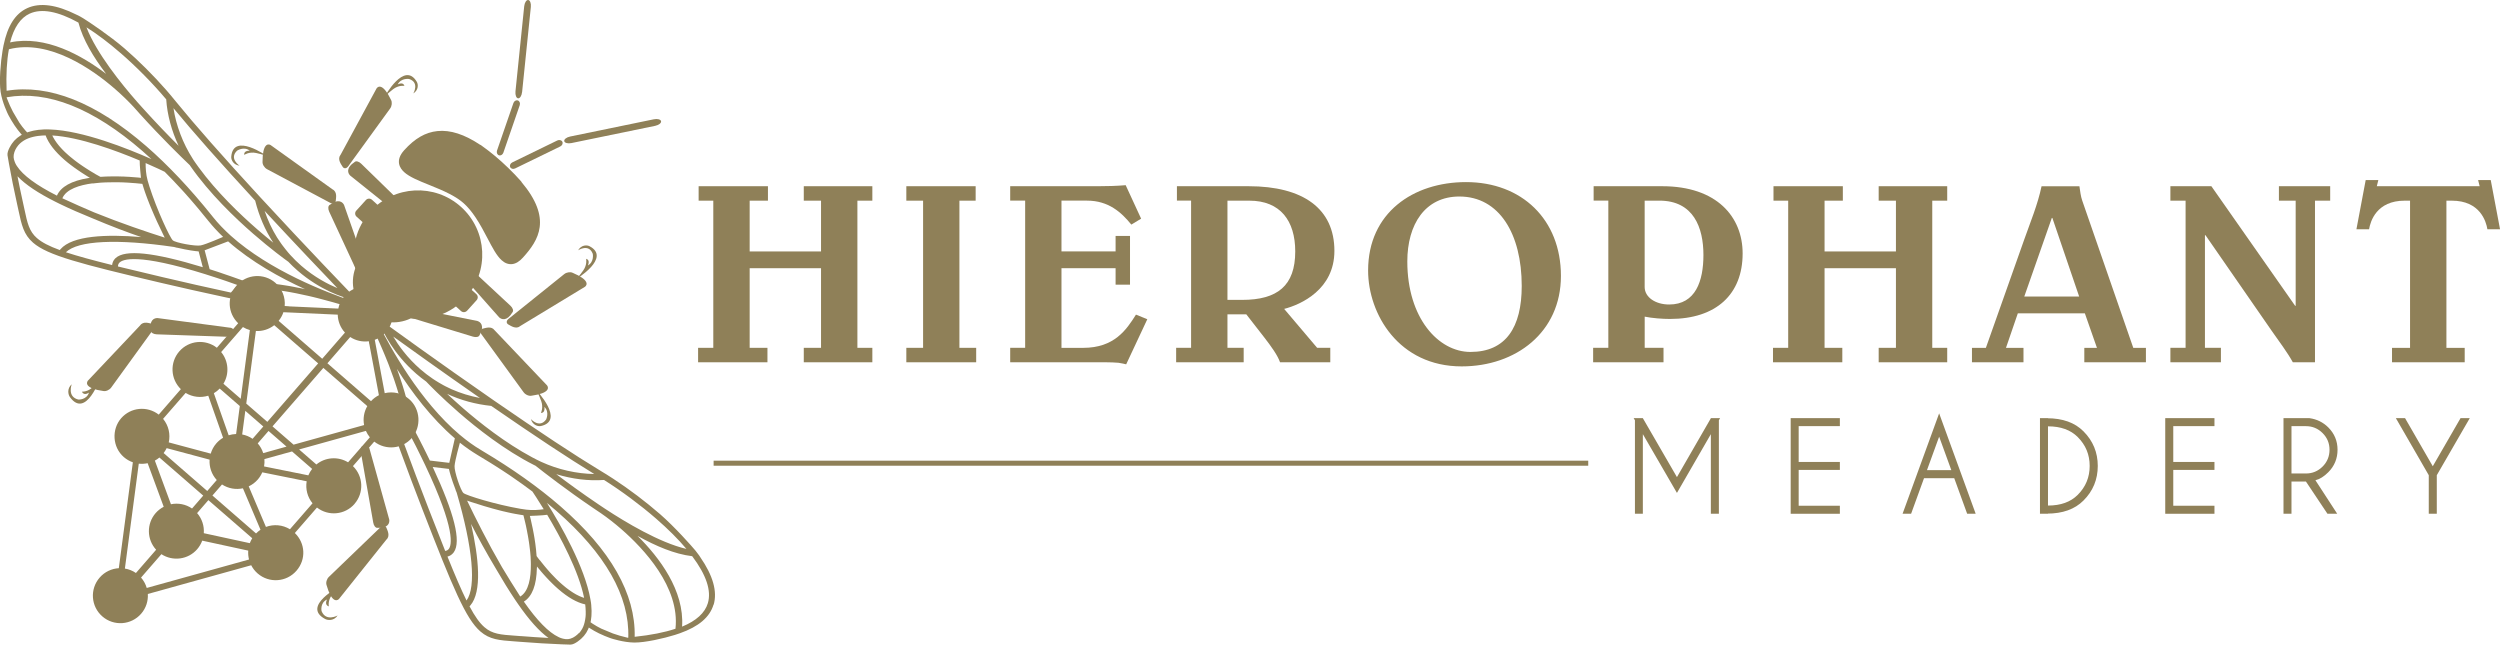 <?xml version="1.0" encoding="UTF-8"?>
<svg id="Layer_2" data-name="Layer 2" xmlns="http://www.w3.org/2000/svg" viewBox="0 0 704.02 181.6">
  <defs>
    <style>
      .cls-1 {
        fill: #8f8058;
      }
    </style>
  </defs>
  <g id="Layer_1-2" data-name="Layer 1">
    <g>
      <g>
        <path class="cls-1" d="M114.5,86.4l19.93,3.99c.83.26,2.16,1.25.59,4.05-.18.45-1,.62-1.83.36l-19.37-5.89c-.83-.26-1.36-.83-1.18-1.28.18-.46.35-1.72,1.86-1.23"/>
        <path class="cls-1" d="M139.28,93l14.79,15.55c.51.7.61,2.19-4.36,2.88-.73.17-1.75-.27-2.26-.97l-11.89-16.35c-.5-.7-.33-1.4.4-1.56.73-.16,2.43-.83,3.32.46"/>
        <path class="cls-1" d="M151.1,109.95s8.06,8.49,1.24,10.02c-.81.18-2.35-.21-2.83-1.96,0,0,2.4,2.72,4.28.12,0,0,1.03-2.06-.49-3.55,0,0,.35,1.71-.97,1.71,0,0,.76-1.47.07-3.38-.69-1.9-1.31-2.94-1.31-2.94"/>
        <path class="cls-1" d="M114.45,62.13l-15.83-12.69c-.62-.6-1.35-2.1,1.31-3.86.36-.32,1.16-.1,1.78.51l14.48,14.11c.62.61.82,1.35.46,1.67-.37.32-1.09,1.37-2.2.25"/>
        <path class="cls-1" d="M95.89,43.63l10.17-18.76c.51-.7,1.89-1.25,4.05,3.25.37.64.27,1.74-.24,2.43l-11.81,16.28c-.51.7-1.23.74-1.6.09-.38-.64-1.53-2.06-.58-3.3"/>
        <path class="cls-1" d="M108.3,27.27s5.54-10.24,9.08-4.22c.42.71.52,2.29-.99,3.27,0,0,1.84-3.09-1.19-4.08,0,0-2.26-.35-3.2,1.54,0,0,1.51-.85,1.9.4,0,0-1.62-.28-3.21.95-1.59,1.23-2.38,2.14-2.38,2.14"/>
        <path class="cls-1" d="M127.12,74.19l13.45,15.18c.64.59,2.17,1.24,3.79-1.5.3-.38.04-1.17-.6-1.76l-14.81-13.76c-.63-.58-1.39-.76-1.7-.37-.31.38-1.31,1.15-.14,2.2"/>
        <path class="cls-1" d="M146.51,91.81l18.25-11.07c.68-.54,1.15-1.95-3.46-3.9-.66-.34-1.75-.19-2.42.36l-15.68,12.6c-.67.54-.67,1.26-.01,1.6.66.35,2.13,1.43,3.32.42"/>
        <path class="cls-1" d="M162.24,78.61s9.97-6.03,3.77-9.28c-.73-.38-2.31-.4-3.21,1.16,0,0,3-1.99,4.13.99,0,0,.46,2.24-1.38,3.28,0,0,.77-1.55-.49-1.88,0,0,.36,1.61-.8,3.26-1.15,1.65-2.02,2.48-2.02,2.48"/>
        <path class="cls-1" d="M104.15,126.7l5.46,19.59c.15.86-.14,2.5-3.35,2.35-.49.05-1.01-.61-1.15-1.46l-3.51-19.94c-.15-.85.12-1.58.61-1.63.49-.04,1.69-.46,1.94,1.1"/>
        <path class="cls-1" d="M108.81,151.96l-13.37,16.74c-.63.6-2.1.9-3.47-3.91-.26-.7.03-1.76.66-2.35l14.57-14.02c.63-.6,1.34-.52,1.61.18.26.7,1.17,2.3,0,3.36"/>
        <path class="cls-1" d="M95.76,165.1s-10.96,5.58-4.21,9.21c.8.43,2.53.54,3.53-.99,0,0-3.3,1.85-4.53-1.25,0,0-.48-2.3,1.54-3.25,0,0-.86,1.53.52,1.94,0,0-.38-1.65.9-3.26,1.28-1.61,2.24-2.4,2.24-2.4"/>
        <path class="cls-1" d="M131.14,83.84c6.7-7.41,6.12-18.86-1.29-25.56-7.42-6.7-18.86-6.12-25.55,1.29-4.07,4.5-5.45,10.48-4.25,15.98-1.52,4.21-.46,9.11,3.07,12.3,3.53,3.19,8.5,3.75,12.54,1.82,5.6.63,11.42-1.34,15.48-5.84"/>
        <path class="cls-1" d="M105.1,63.63c-.44.49-1.19.53-1.69.09l-3-2.71c-.49-.44-.53-1.2-.08-1.69l2.71-2.99c.44-.49,1.2-.53,1.7-.08l2.99,2.71c.5.44.53,1.2.09,1.69l-2.71,3Z"/>
        <path class="cls-1" d="M131.52,87.51c-.45.49-1.2.53-1.69.09l-2.99-2.71c-.49-.44-.53-1.2-.09-1.69l2.71-3c.44-.49,1.2-.53,1.69-.08l2.99,2.71c.5.44.53,1.2.09,1.69l-2.71,3Z"/>
        <path class="cls-1" d="M144.25,45.74l12.71-6.19c.55-.26,1.17-.1,1.4.36.23.47-.03,1.06-.58,1.33l-12.71,6.19c-.54.27-1.17.11-1.39-.36-.22-.47.03-1.06.57-1.33"/>
        <path class="cls-1" d="M160.54,38.45l23.6-4.86c1.01-.21,1.92.04,2.02.54.11.51-.63,1.09-1.64,1.3l-23.6,4.86c-1,.21-1.91-.03-2.02-.54-.11-.51.63-1.09,1.64-1.3"/>
        <path class="cls-1" d="M147.03,25.93l2.46-23.97c.11-1.03-.23-1.9-.74-1.96-.52-.05-1.02.74-1.13,1.77l-2.46,23.97c-.1,1.03.23,1.9.74,1.95.52.05,1.02-.74,1.12-1.76"/>
        <path class="cls-1" d="M139.97,42.38l4.61-13.36c.2-.57.75-.9,1.25-.73.49.17.73.77.53,1.34l-4.61,13.37c-.2.57-.76.9-1.25.73-.49-.17-.73-.77-.53-1.35"/>
        <path class="cls-1" d="M146.82,51.21l.04-.02-1.25-1.36s-.02-.02-.03-.03l-.66-.72h-.01c-1.09-1.14-2.31-2.32-3.64-3.53-1.25-1.13-2.48-2.15-3.67-3.07h0s-.8-.6-.8-.6c-.01,0-.02-.02-.03-.02l-1.47-1.08-.02.04c-4.49-3-8.47-4.28-12.1-3.91-3.38.35-6.35,2.06-9.36,5.39-2.67,2.96-1.16,5.13-.01,6.17t0,0c1.51,1.37,4.07,2.41,7.03,3.6,1.93.78,3.93,1.59,5.78,2.55h0c1.68.87,2.98,1.73,3.99,2.65,1.14,1.03,2.23,2.33,3.33,3.98h0c1.28,1.92,2.38,4.02,3.36,5.88,1.37,2.62,2.56,4.89,3.96,6.15.94.85,1.94,1.21,2.98,1.09,1.03-.12,2.02-.72,3.03-1.84,4.41-4.88,8.31-10.94-.45-21.31"/>
        <path class="cls-1" d="M99.84,141.89c2.71-3.12,2.48-7.79-.45-10.63l6-6.9c3.23,2.51,7.88,2.09,10.59-1.03s2.47-8.12-.76-10.93c-1.96-1.71-4.54-2.24-6.88-1.68l-2.8-15.02c1.18-.43,2.28-1.16,3.16-2.18,2.81-3.23,2.47-8.12-.76-10.93s-8.12-2.47-10.93.76c-.91,1.05-1.49,2.28-1.74,3.55l-15.1-.68c.23-2.4-.66-4.88-2.62-6.58-3.23-2.81-8.12-2.47-10.93.76s-2.48,7.79.45,10.63l-6,6.9c-3.23-2.51-7.88-2.09-10.59,1.03s-2.48,7.79.45,10.63l-6.23,7.17c-3.23-2.51-7.88-2.09-10.59,1.03s-2.47,8.12.76,10.93c.77.67,1.63,1.15,2.54,1.47l-3.95,29.82c-2.01.12-3.98,1.01-5.4,2.65-2.81,3.23-2.47,8.12.76,10.93s8.12,2.47,10.93-.76c1.39-1.6,2-3.6,1.88-5.56l29.11-8.09c.44.86,1.04,1.64,1.81,2.31,3.23,2.81,8.12,2.47,10.93-.76s2.48-7.79-.45-10.63l6.23-7.17c3.23,2.51,7.88,2.09,10.59-1.03M45.92,117.96l6.36-7.31c1.94,1.19,4.27,1.43,6.37.78l4.17,11.85c-.7.41-1.35.94-1.91,1.59-.75.86-1.27,1.85-1.57,2.88l-11.82-3.17c.51-2.29-.04-4.74-1.58-6.61M89.6,102.33l-14.32,16.47-5.93-5.15,2.71-20.43c1.83.09,3.67-.47,5.17-1.64l12.37,10.76ZM103.44,114.35c-.96,1.65-1.25,3.55-.91,5.35l-19.86,5.52-5.93-5.15,14.32-16.47,12.37,10.76ZM87.9,132.04c-.45.57-.8,1.18-1.07,1.82l-12.47-2.51c.13-.68.16-1.38.1-2.06l7.78-2.16,5.66,4.92ZM72.1,150.22l-12.28-10.68,2.7-3.11c1.78,1.16,3.91,1.51,5.89,1.08l4.95,11.67c-.45.3-.87.65-1.26,1.04M46.07,127.59c.34-.44.63-.91.86-1.39l12.09,3.24c-.13,2.06.55,4.15,2.02,5.74l-2.68,3.09-12.28-10.68ZM61.87,109.42l5.66,4.92-1.04,7.88c-.71.02-1.42.15-2.1.36l-4.17-11.85c.6-.35,1.16-.79,1.66-1.31M72.58,124.86l3.04-3.5,5.07,4.41-6.57,1.83c-.31-.99-.83-1.92-1.54-2.74M68.2,122.35l.88-6.66,5.07,4.41-3.02,3.47c-.9-.62-1.9-1.03-2.93-1.22M70.36,92.94l-2.57,19.36-4.87-4.23c1.7-2.8,1.45-6.4-.64-8.93l6.13-7.04c.62.38,1.27.66,1.95.85M44.88,128.83l12.35,10.74-3.15,3.63c-1.78-1.23-3.93-1.61-5.94-1.2l-4.53-12.29c.45-.24.88-.53,1.28-.87M55.51,144.49l3.17-3.65,12.35,10.73c-.28.45-.5.91-.68,1.39l-12.96-2.81c.15-2.02-.49-4.07-1.89-5.66M74.89,148.39l-4.85-11.43c.95-.44,1.82-1.08,2.55-1.92.54-.62.96-1.31,1.27-2.03l12.5,2.52c-.36,2.17.2,4.44,1.65,6.2l-6.36,7.31c-2.07-1.27-4.57-1.47-6.77-.65M89.1,130.81l-4.87-4.24,18.81-5.23c.28.64.65,1.25,1.11,1.81l-6.13,7.04c-2.8-1.71-6.39-1.47-8.93.61M106.69,111.3c-.82.4-1.57.97-2.22,1.67l-12.27-10.67,6.42-7.39c1.59,1.04,3.45,1.43,5.24,1.19l2.84,15.2ZM95.11,88.61c.04,1.83.73,3.64,2.03,5.05l-6.4,7.37-12.27-10.67c.6-.75,1.06-1.57,1.34-2.44l15.3.69ZM39.08,130.57c.84.09,1.68.04,2.5-.13l4.52,12.27c-.84.44-1.61,1.03-2.27,1.78-2.61,3.01-2.5,7.46.14,10.32l-5.69,6.55c-.96-.66-2.02-1.07-3.11-1.25l3.91-29.53ZM41.32,165.57c-.31-1.06-.84-2.05-1.6-2.92l5.73-6.59c3.19,2.08,7.51,1.56,10.08-1.4.63-.73,1.1-1.55,1.42-2.41l12.96,2.81c-.06.84,0,1.68.22,2.5l-28.8,8.01Z"/>
        <path class="cls-1" d="M64.52,92.25l-20.15-2.68c-.87-.03-2.45.48-1.86,3.64.02.49.74.91,1.61.94l20.24.7c.87.03,1.55-.34,1.53-.83-.03-.49.22-1.74-1.36-1.77"/>
        <path class="cls-1" d="M39.45,91.65l-14.72,15.57c-.51.7-.6,2.2,4.35,2.89.74.16,1.74-.28,2.24-.98l11.86-16.37c.51-.7.33-1.4-.4-1.57-.73-.16-2.44-.84-3.33.46"/>
        <path class="cls-1" d="M28.24,106.4s-4,11.63-8.53,5.45c-.54-.73-.89-2.43.49-3.64,0,0-1.37,3.52,1.86,4.31,0,0,2.34.15,3-1.98,0,0-1.39,1.07-1.99-.25,0,0,1.69.14,3.1-1.34,1.42-1.49,2.07-2.55,2.07-2.55"/>
        <path class="cls-1" d="M103.62,76.94l-6.72-19.19c-.37-.79-1.54-1.97-4.09-.02-.42.24-.48,1.08-.11,1.87l8.52,18.37c.37.79,1.01,1.23,1.43.99.43-.25,1.65-.59.96-2.01"/>
        <path class="cls-1" d="M93.63,53.32l-17.45-12.49c-.76-.41-2.25-.3-2.25,4.72-.06.75.51,1.69,1.28,2.1l17.85,9.51c.76.4,1.43.13,1.49-.62.06-.75.49-2.52-.92-3.22"/>
        <path class="cls-1" d="M75.21,43.97s-9.53-6.8-10.09.16c-.07.82.54,2.3,2.34,2.53,0,0-3.03-2-.71-4.22,0,0,1.9-1.31,3.59-.01,0,0-1.75-.11-1.56,1.19,0,0,1.35-.96,3.33-.54,1.98.42,3.1.89,3.1.89"/>
        <g>
          <path class="cls-1" d="M104.68,98.56c-.18-1.17-.5-2.36-.83-3.49.04.36.09.74.15,1.13.08.25.41,1.8.98,4.11-.19-1.06-.26-1.61-.27-1.64l-.03-.12Z"/>
          <path class="cls-1" d="M200.96,170.33c1.11-3.73-.17-8.25-3.77-13.44,0,0-.31-.57-1.32-1.81-1.01-1.23-5.91-6.75-10-10.3s-8.6-6.96-13.13-9.93l-1.56-1c-.15-.09-.29-.19-.44-.28l-.24-.15h-.01c-.43-.27-.85-.53-1.26-.77-7.2-4.34-17.32-11.02-30.08-19.83h0c-15.81-10.94-30.16-21.37-30.31-21.48l-.03-.03c-.98-1.29-1.74-2.16-2.39-2.72-.23-.2-.81-.7-1.52-.85h0c.16-.17.32-.33.47-.5.58-.64,1.02-1.31,1.31-1.91h0s0-.02,0-.02c.35-.74.44-1.36.21-1.7-.01-.02-.03-.04-.04-.06-.01-.02-.02-.04-.04-.06,0,0-.02-.01-.03-.02,0,0-.01-.02-.02-.03-.02-.01-.04-.02-.06-.03-.02-.01-.04-.02-.07-.03-.37-.18-.97,0-1.66.44,0,0-.01,0-.02.01h0c-.55.37-1.15.9-1.71,1.56-.15.18-.28.36-.41.53h-.02c-.25-.69-.82-1.19-1.05-1.39-.64-.56-1.61-1.19-3.02-1.98l-.03-.03c-.12-.13-12.45-12.89-25.47-27.03h0c-10.5-11.4-18.52-20.5-23.82-27.03-.3-.37-.62-.75-.94-1.14h0s-.18-.23-.18-.23c-.11-.13-.23-.26-.34-.4l-1.21-1.41c-3.57-4.07-7.65-8.14-11.66-11.62s-10.23-7.64-11.59-8.47c-1.36-.83-1.97-1.06-1.97-1.06C15.88,1.3,11.23.67,7.68,2.29,4.29,3.84,2.12,7.28.99,12.79l-.27,1.46c-.54,3.23-1,8.58-.55,11.6.45,3.03,2.07,6.3,2.07,6.3.07.13.13.26.19.38.24.45.48.88.73,1.3.3.51.62,1.01.94,1.49.58.86,1.19,1.66,1.82,2.38.08.09.15.17.23.25-.12.07-.24.13-.35.2-.01,0-.02.01-.03.02-.3.19-.58.39-.85.61-.07.05-.13.11-.19.16-.22.19-.43.39-.63.6-.04.04-.08.08-.12.12-.22.25-.42.51-.61.78-.02.03-1.43,2-1.26,3.26v.03s.01.06.02.09h0c.12.71.24,1.43.37,2.15h0s0,0,0,0c.66,3.66,1.44,7.57,2.34,11.61.13.59.25,1.15.37,1.69.87,4.07,1.45,6.77,4.1,9.07,4.1,3.56,13.15,5.93,36.06,11.32,5.69,1.34,11.42,2.62,17.46,3.92h0s1.05.23,1.05.23c.08.02.17.04.25.05l.53.11h0c13.59,2.88,22.27,3.48,25.7,3.61-5.93-.6-16.81-1.99-24.23-5.03.04-.02.07-.04.1-.06.14-.08.3-.16.46-.23.08-.04.15-.07.23-.11.25-.1.51-.2.78-.28.07-.02.14-.04.21-.06.23-.06.46-.12.71-.17.11-.02.22-.04.33-.06.23-.04.48-.08.73-.11.07,0,.13-.02.2-.02l.31.27.35-.33c.12,0,.24-.02.36-.03.13,0,.25-.02.38-.02.19,0,.39-.01.58-.02.11,0,.22,0,.34,0,.25,0,.51,0,.78,0,.06,0,.12,0,.19,0,.34,0,.68.02,1.02.04.03,0,.06,0,.1,0,.31.02.63.04.95.06.09,0,.18.02.27.02.27.02.54.05.81.07.11.01.21.02.32.03.26.03.52.06.78.09.11.01.23.03.34.04.26.03.52.07.79.1.11.02.23.03.34.05.27.04.54.08.81.12.11.02.22.03.33.05.29.05.57.09.86.14.09.02.19.03.28.05.32.06.63.11.95.17.07.01.13.02.2.04.38.07.77.15,1.15.22,0,0,0,0,0,0,1.2.24,2.4.5,3.58.77.04,0,.07.02.11.03.35.08.69.16,1.03.24.07.02.13.03.2.05.31.08.62.15.93.23.08.02.15.04.23.06.3.08.6.15.89.23.07.02.15.04.22.06.29.08.59.15.87.23.07.02.14.04.22.06.3.08.59.16.88.24.05.01.11.03.16.04.32.09.64.17.95.26.02,0,.04.01.07.02,1.02.29,1.99.56,2.88.83,0,0,.02,0,.03,0,.28.08.55.16.82.24.04.01.07.02.11.03.24.07.47.14.69.21.04.01.08.02.11.04.22.07.43.13.64.2.03,0,.05.02.08.02.21.07.41.13.6.19.02,0,.05.01.07.02.2.06.4.13.58.18,0,0,0,0,0,0,.06.02.11.04.17.06-.83.35-2.49.72-4.9.79,2.64.39,4.97.94,5.87.58.02.2.08.37.2.48.03.02.06.04.09.06.02.03.04.06.07.08.13.11.3.14.5.13-.23.94.64,3.18,1.39,5.74-.27-2.4-.13-4.09.1-4.96.03.06.05.11.08.16,0,0,0,0,0,0,.08.17.17.36.26.55.01.02.02.04.03.07.09.18.18.37.27.57.01.03.02.05.04.08.09.19.19.4.28.61.02.04.03.07.05.11.1.21.2.43.3.65.02.04.03.07.05.1.12.25.23.51.35.77,0,0,0,.02.01.03.38.84.79,1.76,1.22,2.73,0,.02.02.04.03.06.13.3.26.6.39.9.02.05.04.1.07.15.12.28.24.56.36.84.03.07.06.14.09.21.12.27.23.55.35.83.03.07.06.14.09.21.12.28.23.57.35.85.03.07.06.15.09.22.12.29.24.59.36.89.03.06.05.13.08.19.13.33.26.66.39.99.01.04.03.07.04.11.43,1.13.86,2.28,1.26,3.43,0,0,0,0,0,0,.13.37.26.74.38,1.11.02.06.04.13.06.19.1.31.2.61.3.92.03.09.06.18.09.27.09.28.18.56.26.83.03.11.07.21.1.32.08.26.16.53.23.79.03.11.06.22.1.33.07.26.14.51.21.77.03.11.06.22.09.33.07.26.13.51.2.76.03.1.05.21.08.31.07.27.13.53.19.79.02.09.04.18.06.26.07.31.13.62.2.93,0,.03.01.06.02.09.07.34.13.68.18,1.01.01.06.02.12.03.18.04.26.08.52.11.77.02.11.03.22.04.34.02.2.05.39.06.58.01.13.02.25.03.38,0,.12.02.24.02.36l-.28.39.31.27c0,.07,0,.14,0,.2,0,.25,0,.5,0,.73,0,.11,0,.22-.01.33-.02.25-.04.49-.07.73,0,.07-.01.15-.03.22-.04.29-.1.56-.17.81-.02.09-.05.16-.08.25-.05.17-.11.33-.17.49-.02.04-.03.07-.05.11-4.04-6.92-6.93-17.5-8.35-23.29.61,3.37,2.42,11.89,7.15,24.95h0s.19.51.19.51c.03.08.06.16.09.24l.37,1.01h0c2.12,5.8,4.2,11.3,6.31,16.75,8.52,21.95,12.13,30.58,16.22,34.14,2.65,2.31,5.4,2.5,9.55,2.8.55.04,1.12.08,1.72.13,4.13.33,8.11.57,11.82.71h0s0,0,0,0c.74.03,1.46.05,2.17.07h.01s.06,0,.09,0h.03c1.28,0,3.03-1.68,3.06-1.7.24-.22.47-.46.69-.71.04-.04.07-.09.11-.14.18-.22.35-.46.51-.7.05-.07.09-.14.14-.22.18-.3.34-.6.49-.93,0-.01,0-.02.01-.03.05-.12.1-.25.15-.38.09.06.18.13.28.19.8.52,1.68,1.02,2.61,1.47.52.25,1.06.49,1.61.72.45.19.91.37,1.39.54.13.05.27.09.4.14,0,0,3.47,1.15,6.53,1.17,3.06.02,8.29-1.17,11.42-2.15l1.41-.47c5.3-1.88,8.41-4.51,9.47-8.08ZM95.04,81.15c-2.62-1.09-6.46-3.06-10.22-6.33-1.09-.95-2.11-1.96-3.07-3.02-.2-.22-.39-.44-.58-.66-.26-.3-.51-.61-.76-.93-.29-.36-.58-.73-.85-1.1-.14-.18-.27-.37-.4-.55-.36-.51-.71-1.03-1.05-1.56-.04-.06-.07-.11-.11-.17-1.42-2.3-2.58-4.79-3.48-7.44,8.64,9.33,16.64,17.72,20.52,21.77ZM71.86,56.51c1.09,4.34,2.79,8.3,5.09,11.83-1.35-1.09-2.89-2.36-4.54-3.79h0c-4.77-4.15-11.37-10.45-16.46-17.42-.29-.4-.58-.8-.86-1.2-.32-.48-.48-.73-.59-.86-.09-.13-.17-.27-.25-.4-2.74-4.27-4.67-9.36-5.4-14.21,5.3,6.46,13.03,15.21,23.02,26.06ZM33.97,14.95c4.47,3.88,9.02,8.5,12.84,13.03.28,4.33,1.51,8.88,3.49,13.08-2.76-2.75-6.34-6.44-10.06-10.57h0c-.38-.44-.87-1-1.48-1.65-.05-.06-.11-.12-.16-.18-4.33-4.93-11.46-13.71-14.25-20.96,3.02,1.89,6.24,4.32,9.62,7.26ZM8.38,3.83c3.32-1.51,7.93-.66,13.7,2.53,1.28,4.86,4.22,9.7,7.8,14.44C23.06,15.6,12.82,9.84,2.84,11.94c1.07-4.2,2.94-6.93,5.55-8.12ZM7.99,37.17c-.12.04-.23.08-.34.12-.19-.19-.37-.39-.55-.6-.57-.65-1.12-1.37-1.65-2.15l-1.8-3.05c-.3-.59-.6-1.19-.88-1.81-.3-.67-.6-1.38-.88-2.11,0-.06,0-.12-.01-.18,11.48-2.02,24.35,3.06,38.26,15.16.83.72,1.67,1.48,2.5,2.25-6.72-2.98-19.34-8.02-28.53-8.34l-1.03-.03-.74.02s-.09,0-.14.01c-.45.02-.9.06-1.32.1-.09.01-.18.03-.28.04-.36.05-.7.1-1.04.17-.11.02-.22.04-.32.07-.4.09-.79.19-1.17.31-.03,0-.06.02-.09.03ZM26.08,51.68c.08-.01.15-.02.23-.03.17-.02.34-.04.51-.06,1.98-.26,4.03-.25,4.9-.26.14,0,.28,0,.42,0,.14,0,.29,0,.43,0,.14,0,.29,0,.43,0,.14,0,.28,0,.41,0,.14,0,.27,0,.4.01.14,0,.28,0,.42.01.13,0,.25,0,.38.01.14,0,.28.01.42.02.12,0,.23.01.34.02.15,0,.29.02.43.02.1,0,.2.01.29.02.15,0,.31.02.45.03.08,0,.16.01.24.02.17.01.33.02.49.04.06,0,.11,0,.16.01.18.01.36.03.54.04.03,0,.05,0,.08,0,.83.07,1.53.15,2.04.2.09.32.19.65.3.98.02.06.04.11.05.17.1.33.21.66.33,1,0,.01,0,.02.01.03.11.33.23.66.35.99.02.04.03.09.05.13.12.34.25.68.38,1.02,0,.02.02.04.03.07.13.34.26.67.39,1,0,.02.02.04.02.06.14.35.28.69.42,1.03,0,.02.02.05.03.07.28.69.57,1.37.86,2.03,0,.02.01.03.02.05.29.67.59,1.32.87,1.95,0,0,0,0,0,0,.58,1.26,1.13,2.41,1.61,3.38,0,0,0,0,0,.01.12.23.23.45.33.67.01.03.03.05.04.08.07.15.15.29.21.42-4.92-1.56-12.44-4.09-19.88-7.11-2.76-1.17-5.73-2.48-8.95-3.97,1.09-2.6,4.89-3.73,8.51-4.21ZM26.75,48.94c-.12-.07-.24-.14-.37-.22-.05-.03-.09-.06-.14-.08-.13-.08-.26-.15-.39-.23-.06-.03-.11-.07-.17-.1-.13-.08-.26-.16-.39-.24-.06-.04-.13-.08-.19-.12-.13-.08-.26-.16-.39-.25-.07-.05-.14-.09-.22-.14-.13-.08-.26-.17-.39-.25-.08-.05-.16-.1-.24-.16-.13-.08-.25-.17-.38-.25-.09-.06-.18-.12-.27-.18-.12-.08-.24-.16-.36-.25-.1-.07-.2-.14-.3-.21-.11-.08-.22-.16-.33-.23-.11-.08-.22-.16-.33-.24-.1-.07-.2-.15-.3-.22-.12-.09-.24-.18-.36-.27-.09-.07-.18-.14-.27-.21-.13-.1-.26-.2-.38-.3-.08-.06-.16-.13-.23-.19-.14-.11-.28-.22-.41-.33-.03-.03-.07-.06-.1-.08-.18-.15-.35-.3-.53-.45-.03-.02-.05-.04-.07-.06-.28-.25-.56-.5-.82-.74-.1-.09-.19-.19-.29-.28-.18-.18-.36-.35-.53-.53-.1-.1-.19-.2-.29-.31-.16-.17-.31-.34-.46-.51-.08-.1-.17-.19-.25-.29-.16-.19-.31-.38-.45-.57-.06-.07-.12-.14-.17-.22-.19-.26-.37-.51-.53-.77-.03-.05-.06-.1-.09-.15-.13-.21-.25-.41-.36-.61-.04-.08-.08-.17-.13-.25-.05-.1-.1-.2-.14-.3,7.68.46,17.86,4.21,24.61,7.05-.04,1.22.36,4.88.36,4.88-.28-.03-.67-.08-1.01-.11-.03,0-.07,0-.1,0-.69-.06-1.48-.12-2.34-.18-.05,0-.09,0-.14,0-.42-.02-.86-.05-1.31-.07-.07,0-.14,0-.2,0-.44-.02-.89-.03-1.35-.04-.03,0-.05,0-.08,0-.46,0-.94-.01-1.41,0-.11,0-.21,0-.32,0-.47,0-.95.01-1.43.03-.08,0-.17,0-.25.01-.42.02-.84.04-1.26.07-.08,0-.15,0-.23.01-.09-.05-.19-.1-.29-.16-.04-.02-.07-.04-.11-.06-.07-.04-.15-.08-.22-.12-.08-.04-.15-.08-.23-.13-.05-.03-.11-.06-.17-.09-.1-.06-.21-.12-.32-.18-.05-.03-.1-.05-.14-.08ZM42.04,52.39s-.44-1.46-.47-1.57h0c-.47-1.7-.57-3.58-.56-4.9,2.91,1.26,4.91,2.23,5.37,2.46,1.59,1.59,3.19,3.27,4.79,5.02.25.27.49.53.74.81.51.57,1.03,1.16,1.54,1.74.45.52.9,1.04,1.35,1.57.4.47.81.95,1.21,1.43.87,1.04,1.73,2.09,2.59,3.17.04.04.07.09.11.13.06.08.13.16.2.24.24.3.49.6.75.9.28.32.57.64.86.97.04.04.07.08.11.12.69.75,1.42,1.49,2.2,2.23l-.15.06s-4.65,2.04-6.15,2.34-7.08-.75-7.86-1.42-4.47-8.51-6.63-15.28ZM4.16,45.6c-.38-.99-.46-1.67-.1-2.79.06-.18.14-.33.21-.5.03-.07.06-.14.09-.21.09-.18.19-.34.29-.5.03-.04.05-.09.08-.13.11-.17.24-.33.36-.48.02-.03.04-.06.06-.09.14-.16.28-.31.43-.45.02-.02.03-.04.05-.05.16-.15.32-.28.49-.41.01-.01.03-.02.04-.03.17-.13.36-.25.54-.37,0,0,.02-.01.03-.02.19-.11.38-.22.58-.32,0,0,.02,0,.02-.01.2-.1.4-.19.61-.27.01,0,.02,0,.03-.01.2-.08.4-.15.6-.21.02,0,.04-.02.06-.02.18-.06.37-.11.55-.15.05-.01.09-.03.14-.04.17-.04.34-.08.52-.11.06-.01.12-.03.18-.04.13-.02.26-.04.38-.06.11-.02.22-.04.33-.05.04,0,.08,0,.12-.01.67-.09,1.34-.13,1.99-.14.82,2.22,2.61,4.54,5.34,6.91.02.02.05.04.07.06.24.21.49.42.74.62.1.08.19.15.29.23.19.15.38.3.58.45.09.07.18.14.28.21.27.2.54.4.81.6.06.05.13.09.19.13.22.16.44.31.65.46.1.07.2.14.29.2.2.13.39.27.58.39.08.05.16.1.23.16.27.18.53.35.79.51.03.02.06.04.08.05.25.16.49.31.73.46.03.02.06.04.09.06.26.16.5.31.74.45,0,0,0,0,0,0l-.39.04h.03c-4.83.79-7.83,2.45-8.93,4.97-5.81-2.94-9.57-5.73-11.23-8.28-.02-.04-.36-.47-.64-1.21ZM10.43,67.08c-2.23-1.94-2.73-4.28-3.55-8.15-.12-.54-.24-1.11-.37-1.7-.58-2.6-1.11-5.13-1.59-7.59,2.22,2.33,5.79,4.72,10.65,7.16l1.21.6c2.92,1.42,6.05,2.78,9.19,4.05,5.44,2.3,10.02,4.02,13.79,5.31-9.75-.82-19.35-.45-22.72,3.41h0c-.07.08-.14.17-.2.25-3.04-1.11-5.05-2.16-6.41-3.35ZM18.56,71.03c3.38-3.29,14.42-3.83,30.45-1.48.26.07.48.14.69.18l.07.02h0c.06,0,.12.01.18.02,3.15.73,5.07.96,5.99,1.03l.09.34,1.08,4.11c-13.83-4.22-21.89-5.06-24.57-2.56-.08.08-.16.16-.23.24h0c-.42.49-.67,1.06-.74,1.71-5.54-1.38-9.76-2.53-13-3.6ZM67,80.35c-.27.09-1.97,2.03-1.98,2.04-6.33-1.35-13.33-2.96-19.26-4.35-4.76-1.12-8.91-2.11-12.54-3,0-.41.13-.75.36-1.01h0c.9-1.04,5.09-2.8,24.41,3.24l.08.03c.71.22,1.4.45,2.08.67.08.03.17.06.26.08.29.09.57.19.86.28.09.03.18.06.27.09.28.09.55.18.82.27.09.03.17.06.26.09.27.09.54.18.8.27.05.02.1.03.15.05,1.34.46,2.51.88,3.49,1.23-.02,0-.03.01-.05.02ZM84.29,81.09c-.07-.01-.14-.03-.21-.04-.27-.05-.54-.11-.82-.16-.09-.02-.19-.04-.28-.06-.26-.05-.53-.1-.79-.15-.1-.02-.2-.04-.3-.06-.26-.05-.52-.09-.77-.13-.11-.02-.21-.04-.32-.05-.25-.04-.5-.08-.76-.12-.11-.02-.22-.03-.33-.05-.25-.04-.49-.07-.74-.11-.11-.02-.23-.03-.34-.05-.24-.03-.48-.06-.72-.09-.12-.01-.23-.03-.35-.04-.23-.03-.46-.05-.69-.08-.12-.01-.24-.02-.35-.04-.23-.02-.45-.05-.68-.06-.12-.01-.24-.02-.35-.03-.22-.02-.44-.04-.65-.05-.12,0-.24-.01-.36-.02-.21-.01-.42-.02-.62-.03-.13,0-.25,0-.37-.01-.28,0-.56-.01-.83-.02-.22,0-.45,0-.67,0-.11,0-.21,0-.32,0-.2,0-.4.01-.6.02-.02,0-.04,0-.05,0v-.02s-.72.07-.72.07c-.2-.07-.52-.19-.94-.35,0,0,0,0,0,0-.07-.03-.16-.06-.24-.09-.08-.03-.17-.06-.26-.09-.06-.02-.13-.05-.2-.07-.12-.05-.25-.09-.38-.14-.06-.02-.13-.05-.2-.07-.14-.05-.29-.1-.44-.16-.07-.03-.15-.05-.23-.08-.16-.06-.31-.11-.48-.17-.08-.03-.16-.06-.25-.09-.17-.06-.35-.12-.54-.19-.08-.03-.16-.06-.25-.09-.19-.07-.37-.13-.57-.2-.09-.03-.19-.07-.28-.1-.2-.07-.4-.14-.61-.21-.09-.03-.18-.06-.27-.09-.23-.08-.47-.16-.7-.24-.08-.03-.15-.05-.23-.08-.26-.09-.52-.18-.79-.27-.07-.02-.13-.04-.19-.07-.31-.1-.63-.21-.95-.32-.02,0-.04-.01-.06-.02-.71-.23-1.45-.47-2.2-.71l-1.41-5.33,6.61-2.51c6.52,5.76,14.59,10.23,21.65,13.45-.53-.12-1.06-.23-1.59-.34ZM65.01,66.39h-.01c-1.94-1.75-3.63-3.52-5.03-5.28-.09-.11-.18-.22-.27-.34-6.16-7.68-12.38-14.28-18.51-19.61C26.99,28.84,13.78,23.61,1.86,25.56c-.17-4.57.05-8.5.65-11.69,11.44-2.91,23.62,5.74,29.92,11.22,1.86,1.62,3.69,3.39,5.16,4.98.47.54.96,1.09,1.46,1.63l.38.44h.01c6,6.63,11.73,12.2,14,14.37.15.22.23.34.28.41,5.28,7.58,12.48,14.47,17.59,18.91h0s0,0,0,0c5,4.35,8.98,7.24,9.89,7.89.81.86,1.68,1.69,2.58,2.47,6.52,5.67,13.1,7.56,14.08,7.81.5.28.93.54,1.32.78-7.22-2.43-23.22-8.56-34.18-18.39ZM170.08,135.15c5.01,3.16,10.22,7.03,14.69,10.91,3.38,2.94,6.24,5.79,8.53,8.52-7.58-1.76-17.25-7.59-22.74-11.2-.07-.04-.14-.09-.2-.13-.74-.51-1.36-.92-1.84-1.23h0c-4.61-3.11-8.76-6.14-11.87-8.49,4.44,1.37,9.11,1.95,13.44,1.63ZM138.34,114.31c12.12,8.38,21.87,14.82,29,19.17-4.9-.05-10.22-1.26-14.82-3.37-.14-.07-.29-.13-.43-.2-.15-.08-.42-.21-.94-.46-.44-.22-.87-.45-1.31-.68-7.61-4.07-14.76-9.74-19.53-13.88h0c-1.65-1.44-3.12-2.79-4.39-3.97,3.82,1.79,7.97,2.92,12.43,3.39ZM135.13,112.07c-2.75-.53-5.37-1.32-7.85-2.41-.06-.03-.12-.05-.19-.08-.57-.26-1.14-.53-1.69-.82-.2-.1-.4-.21-.6-.32-.41-.22-.81-.45-1.21-.69-.34-.2-.69-.41-1.02-.63-.25-.16-.49-.32-.73-.48-1.18-.8-2.32-1.67-3.42-2.62-3.77-3.28-6.25-6.81-7.69-9.25,4.55,3.28,13.96,10.03,24.41,17.29ZM116.41,120.64c-.03-.06-.07-.13-.1-.19-.05-.09-.09-.16-.13-.24-.04-.08-.08-.16-.12-.23,0,0,0,0,0,0-.22-.4-.38-.7-.48-.89l-.03-.73h-.02s0-.03,0-.05c-.02-.2-.04-.4-.06-.59-.01-.11-.02-.21-.03-.32-.03-.22-.06-.44-.09-.66-.04-.27-.08-.54-.13-.82-.02-.12-.04-.24-.06-.37-.04-.2-.08-.41-.12-.61-.02-.12-.05-.24-.07-.36-.04-.21-.09-.42-.14-.64-.03-.12-.05-.23-.08-.35-.05-.22-.1-.44-.16-.66-.03-.12-.06-.23-.08-.35-.06-.22-.12-.45-.17-.68-.03-.11-.06-.23-.09-.34-.06-.23-.13-.46-.19-.7-.03-.11-.06-.22-.09-.33-.07-.24-.14-.47-.21-.71-.03-.11-.06-.21-.1-.32-.07-.24-.15-.49-.22-.73-.03-.1-.06-.2-.1-.31-.08-.25-.16-.5-.24-.75-.03-.1-.06-.2-.1-.29-.08-.25-.17-.51-.25-.76-.03-.09-.06-.18-.09-.27-.09-.26-.18-.52-.27-.79-.02-.07-.05-.13-.07-.2-.18-.51-.37-1.02-.55-1.53,4.16,6.54,9.71,13.92,16.32,19.57l-1.57,6.9-5.47-.65c-.34-.71-.68-1.41-1.01-2.08,0-.02-.02-.04-.03-.06-.15-.31-.3-.61-.45-.9-.03-.06-.06-.12-.09-.18-.13-.25-.25-.5-.37-.75-.04-.07-.07-.14-.11-.21-.11-.23-.23-.45-.34-.66-.04-.09-.09-.17-.13-.26-.1-.2-.2-.39-.29-.58-.05-.09-.09-.18-.14-.27-.09-.18-.19-.36-.28-.53-.04-.08-.08-.16-.12-.23-.09-.17-.18-.34-.26-.5-.04-.08-.08-.16-.12-.23-.08-.16-.16-.3-.24-.45-.04-.07-.08-.14-.11-.21-.08-.14-.15-.28-.22-.41-.03-.06-.07-.12-.1-.18-.07-.13-.13-.24-.19-.36ZM152.02,157.8c-.08-.1-.15-.2-.22-.29-.04-.05-.08-.1-.12-.15-.06-.07-.11-.14-.16-.21-.05-.07-.1-.14-.15-.2-.03-.03-.05-.07-.07-.1-.07-.09-.14-.18-.19-.26,0-.08-.01-.15-.02-.23-.03-.42-.07-.84-.11-1.26,0-.08-.02-.17-.02-.25-.05-.48-.11-.95-.17-1.42-.01-.11-.03-.21-.04-.32-.07-.47-.13-.94-.21-1.4,0-.03,0-.05-.01-.08-.07-.46-.15-.9-.23-1.33-.01-.07-.02-.13-.04-.2-.08-.44-.16-.87-.25-1.29,0-.05-.02-.09-.03-.14-.17-.85-.34-1.62-.5-2.3,0-.03-.02-.07-.02-.1-.08-.33-.18-.71-.25-.98,0,0,3.67-.12,4.88-.32,3.75,6.29,8.88,15.85,10.4,23.39-.11-.03-.21-.06-.32-.1-.09-.03-.17-.06-.26-.09-.22-.08-.44-.17-.66-.27-.05-.02-.1-.04-.16-.07-.27-.13-.55-.27-.84-.42-.08-.04-.16-.09-.24-.14-.21-.12-.41-.24-.62-.37-.11-.07-.22-.14-.32-.21-.19-.12-.38-.25-.57-.39-.11-.08-.23-.16-.34-.24-.2-.14-.4-.3-.6-.45-.11-.08-.21-.16-.32-.25-.28-.22-.56-.46-.85-.71-.02-.02-.05-.04-.07-.06-.17-.15-.34-.3-.52-.46-.03-.03-.06-.06-.1-.09-.13-.12-.26-.24-.39-.36-.07-.07-.15-.14-.22-.21-.12-.11-.23-.23-.35-.34-.08-.08-.16-.16-.24-.24-.11-.11-.21-.21-.31-.32-.09-.09-.18-.18-.26-.27-.1-.1-.19-.2-.28-.29-.09-.1-.19-.2-.28-.29-.08-.09-.17-.18-.25-.27-.1-.11-.2-.21-.29-.32-.07-.08-.14-.16-.21-.24-.1-.11-.2-.23-.3-.34-.06-.07-.13-.14-.19-.22-.1-.12-.2-.24-.3-.35-.06-.07-.11-.13-.17-.2-.1-.12-.2-.24-.3-.36-.05-.06-.1-.12-.14-.17-.1-.12-.2-.24-.29-.36-.04-.05-.08-.1-.12-.15-.1-.12-.19-.24-.29-.36-.03-.04-.07-.09-.1-.13-.09-.12-.18-.23-.27-.34-.03-.04-.07-.09-.1-.13ZM146.51,168c-1.92-2.98-3.63-5.75-5.17-8.32-4.03-6.95-7.57-14.04-9.8-18.7.14.05.29.1.45.15.03,0,.05.02.08.03.22.08.46.15.7.24,0,0,.01,0,.02,0,1.03.34,2.24.73,3.58,1.13,0,0,0,0,0,0,.66.2,1.34.4,2.05.59.02,0,.04.01.05.02.7.19,1.41.39,2.13.57.02,0,.05.01.07.02.36.09.72.18,1.08.27.02,0,.04,0,.06.01.35.08.7.17,1.05.24.02,0,.05.01.07.02.35.08.71.16,1.06.23.05,0,.09.02.14.03.34.07.69.14,1.03.2.01,0,.02,0,.03,0,.35.07.69.13,1.03.18.06,0,.12.02.17.03.34.06.68.11,1.01.16.13.5.3,1.18.49,2,0,.02.01.05.02.08.04.17.08.35.12.53.01.05.02.11.04.16.03.16.07.32.1.48.02.08.03.16.05.24.03.15.06.3.09.45.02.1.04.19.06.29.03.14.06.28.08.43.02.11.04.22.06.34.03.14.05.27.08.41.02.12.04.25.07.37.02.14.05.27.07.41.02.13.05.26.07.4.02.13.04.27.06.41.02.14.04.28.07.42.02.14.04.28.06.42.02.14.04.28.06.42.11.86.41,2.89.43,4.88,0,.17,0,.34.01.51,0,.08,0,.16,0,.23.03,3.65-.57,7.57-2.99,9.01ZM148.2,143.52h-.01c-.11-.02-1.6-.24-1.62-.24-7.01-1.2-15.28-3.76-16.06-4.44s-2.59-6.05-2.5-7.59,1.46-6.42,1.46-6.42l.04-.16c.84.67,1.68,1.29,2.52,1.87.04.03.09.06.13.09.36.25.72.49,1.08.72.33.22.66.42.99.62.09.05.17.11.26.16.05.03.1.06.14.09,1.19.7,2.35,1.42,3.5,2.13.54.33,1.06.67,1.59,1,.59.37,1.17.75,1.74,1.12.65.43,1.3.85,1.94,1.28.3.2.6.41.9.62,1.96,1.34,3.84,2.69,5.64,4.05.29.43,1.53,2.28,3.18,4.98-1.3.19-3.18.35-4.92.12ZM126.32,154.66c-.23.26-.54.43-.95.49-1.39-3.47-2.94-7.44-4.71-12-2.2-5.68-4.76-12.38-6.98-18.47,0,0,1.69-1.96,1.74-2.24,0-.02,0-.03.01-.05.48.91,1.06,2.02,1.7,3.28.02.05.05.09.07.14.13.25.25.5.38.76.04.08.08.16.12.25.13.25.25.51.38.77.04.08.08.17.13.26.13.27.26.53.4.81.04.08.08.16.12.24.31.64.63,1.29.95,1.97l.04.08c8.66,18.29,7.51,22.68,6.6,23.72h0ZM126.01,156.74c.64-.16,1.17-.49,1.59-.98h0c.07-.09.14-.18.21-.27,2.11-3.01.16-10.87-5.95-23.98l4.22.5.34.04c.2.91.68,2.77,1.85,5.79.01.06.02.11.04.18h0s.03.07.03.07c.07.2.16.41.27.65,4.55,15.56,5.55,26.56,2.77,30.36-1.51-3.05-3.24-7.08-5.37-12.37ZM146.72,179.14c-.61-.05-1.19-.09-1.74-.13-3.95-.28-6.34-.45-8.56-2.39-1.36-1.18-2.68-3.02-4.2-5.88.07-.08.15-.15.22-.23h0c3.36-3.87,2.39-13.43.22-22.97,1.8,3.55,4.14,7.85,7.17,12.91,1.7,2.93,3.48,5.84,5.29,8.53l.77,1.12c3.09,4.47,5.95,7.68,8.57,9.55-2.5-.13-5.08-.31-7.74-.52ZM163,178.29c-.13.15-.27.29-.43.42-.04.03-.08.06-.12.1-.15.12-.29.24-.46.36-.06.04-.13.08-.19.12-.15.1-.3.2-.46.28-1.06.51-1.74.52-2.77.29-.77-.18-1.25-.45-1.29-.47-2.76-1.29-6.04-4.63-9.76-9.97,2.35-1.45,3.57-4.64,3.67-9.53l.02.02v-.4s-.01,0-.01,0c.17.22.36.44.55.67.02.03.04.05.07.08.18.22.36.44.55.66.02.03.04.05.06.08.2.23.41.47.62.71.06.07.12.14.19.21.15.17.31.35.47.52.08.09.16.18.24.26.18.19.36.39.55.58.05.06.11.11.16.17.23.24.47.48.71.71.08.08.17.16.25.25.17.17.35.34.53.51.09.08.18.17.27.25.24.22.48.44.72.65.02.02.04.04.07.06,2.72,2.37,5.27,3.82,7.59,4.32.08.65.13,1.32.14,1.99,0,.04,0,.08,0,.12,0,.11,0,.22,0,.33,0,.13,0,.26,0,.39,0,.06-.01.13-.01.19-.01.18-.02.35-.04.53,0,.05-.01.09-.02.14-.02.19-.04.38-.08.57,0,.02,0,.04-.01.06-.04.21-.08.42-.13.63,0,.01,0,.02,0,.03-.05.22-.11.43-.18.64,0,0,0,.02,0,.03-.07.21-.15.42-.23.62,0,.01-.01.02-.01.03-.09.2-.18.4-.29.59,0,.02-.02.03-.03.04-.1.19-.22.37-.34.54-.01.02-.03.04-.04.06-.12.17-.25.33-.39.49-.02.03-.05.05-.08.08ZM176.74,179.59c-.77-.18-1.51-.37-2.22-.58-.66-.19-1.3-.4-1.92-.62l-3.27-1.36c-.84-.42-1.64-.86-2.36-1.34-.23-.15-.45-.31-.67-.46.03-.12.05-.23.07-.35,0-.03.01-.06.02-.09.07-.39.11-.79.15-1.2,0-.11.01-.22.02-.33.02-.34.03-.69.03-1.05,0-.09,0-.18,0-.28-.01-.43-.04-.87-.08-1.32,0-.05,0-.09,0-.14l-.08-.73-.17-1.01c-1.59-9.06-8.34-20.86-12.23-27.1.88.72,1.74,1.44,2.57,2.17,13.91,12.09,20.74,24.13,20.33,35.78-.06,0-.12,0-.18.01ZM178.73,179.33c.28-12.08-6.74-24.44-20.92-36.76-6.13-5.33-13.53-10.58-21.99-15.61-.13-.07-.25-.15-.37-.23-1.94-1.14-3.93-2.57-5.92-4.25h-.01c-11.26-9.5-19.55-24.49-22.96-31.3.29.35.6.74.95,1.2.39.93,3.17,7.19,9.7,12.86.9.78,1.84,1.53,2.8,2.21.77.81,4.18,4.35,9.18,8.7h0s0,0,0,0c5.1,4.44,12.92,10.61,21.17,14.79.08.04.21.11.45.22,2.47,1.95,8.78,6.85,16.19,11.87h0s.49.33.49.33c.6.41,1.21.82,1.81,1.22,1.78,1.23,3.79,2.79,5.65,4.41,6.3,5.48,16.56,16.34,15.27,28.07-3.07,1.03-6.93,1.79-11.49,2.27ZM192.08,176.47c.69-10.18-6.44-19.52-12.54-25.56,5.19,2.89,10.4,5.12,15.39,5.72,3.97,5.28,5.45,9.72,4.41,13.22-.82,2.75-3.26,4.98-7.27,6.62Z"/>
          <path class="cls-1" d="M92.03,87.65s-.59,0-1.66-.04c2.37.24,3.95.35,4.21.39.4,0,.78,0,1.14,0-1.16-.17-2.38-.32-3.57-.34h-.12Z"/>
        </g>
      </g>
      <g>
        <polygon class="cls-1" points="245.66 102.02 226.35 102.02 226.35 97.95 231.21 97.95 231.21 75.53 211.11 75.53 211.11 97.95 216.12 97.95 216.12 102.02 196.59 102.02 196.59 97.95 200.87 97.95 200.87 56.51 196.74 56.51 196.74 52.44 216.26 52.44 216.26 56.51 211.11 56.51 211.11 70.81 231.21 70.81 231.21 56.51 226.35 56.51 226.35 52.44 245.66 52.44 245.66 56.51 241.45 56.51 241.45 97.95 245.66 97.95 245.66 102.02"/>
        <polygon class="cls-1" points="274.9 102.02 255.23 102.02 255.23 97.95 259.95 97.95 259.95 56.51 255.23 56.51 255.23 52.44 274.75 52.44 274.75 56.51 270.18 56.51 270.18 97.95 274.9 97.95 274.9 102.02"/>
        <path class="cls-1" d="M284.48,52.44h24.68c2.61,0,5.22-.07,7.84-.29l4.35,9.43-2.76,1.67c-2.76-3.41-6.39-6.75-12.48-6.75h-7.19v14.3h15.24v-4.35h4.06v13.72h-4.06v-4.64h-15.24v22.43h6.1c8.78,0,12.19-5.08,14.88-9.36l3.19,1.3-5.95,12.7c-.51-.14-1.23-.29-2.18-.44-.94-.07-2.25-.15-3.99-.15h-26.49v-4.06h4.21v-41.45h-4.21v-4.07Z"/>
        <path class="cls-1" d="M331.43,52.44h20.18c15.39,0,24.17,6.32,24.17,18.22,0,10.82-9.36,15.1-14.15,16.33l9.29,10.96h3.7v4.06h-14.15c-.73-2.03-2.47-4.43-4.43-6.97l-5.08-6.53h-5.3v9.44h4.57v4.06h-19.02v-4.06h4.21v-41.45h-3.99v-4.07ZM345.66,84.45h4.14c9.94,0,14.95-3.99,14.95-13.64,0-8.64-4.21-14.3-12.92-14.3h-6.17v27.94Z"/>
        <path class="cls-1" d="M412.86,51.28c15.68,0,26.71,10.53,26.71,26.42s-12.7,25.48-27.95,25.48c-17.71,0-26.35-14.74-26.35-27,0-16.26,12.7-24.9,27.58-24.9M414.09,99.11c9.94,0,14.44-6.89,14.44-18.58,0-14.66-6.32-25.19-17.56-25.19-9.66,0-14.66,7.84-14.66,18.29,0,15.97,8.78,25.48,17.78,25.48"/>
        <path class="cls-1" d="M448.78,52.44h19.31c15.39,0,22.65,8.64,22.65,18.94,0,11.47-7.41,18.44-20.47,18.44-2.11,0-5.01-.22-7.11-.65v8.78h5.3v4.06h-19.82v-4.06h4.28v-41.45h-4.14v-4.07ZM463.15,80.82c0,2.9,3.05,4.93,6.9,4.93,7.48,0,9.65-6.68,9.65-13.94,0-7.69-2.76-15.31-12.41-15.31h-4.14v24.32Z"/>
        <polygon class="cls-1" points="548.35 102.02 529.05 102.02 529.05 97.95 533.91 97.95 533.91 75.53 513.81 75.53 513.81 97.95 518.81 97.95 518.81 102.02 499.29 102.02 499.29 97.95 503.57 97.95 503.57 56.51 499.43 56.51 499.43 52.44 518.96 52.44 518.96 56.51 513.81 56.51 513.81 70.81 533.91 70.81 533.91 56.51 529.05 56.51 529.05 52.44 548.35 52.44 548.35 56.51 544.14 56.51 544.14 97.95 548.35 97.95 548.35 102.02"/>
        <path class="cls-1" d="M585.58,52.44c.22,1.45.36,2.83.8,4.07l14.37,41.45h3.56v4.06h-17.35v-4.06h3.56l-3.41-9.73h-18.87l-3.34,9.73h4.93v4.06h-14.51v-4.06h3.92l10.82-30.56c1.74-4.93,3.78-9.8,4.86-14.95h10.67ZM570.05,83.51h15.46l-7.55-22.14h-.15l-7.76,22.14Z"/>
        <path class="cls-1" d="M615.48,56.51h-4.28v-4.07h11.54l23.59,33.68h.15v-29.61h-4.72v-4.07h14.44v4.07h-4.28v45.51h-6.24c-1.45-2.68-3.92-5.95-5.95-8.86l-18.65-26.93h-.15v31.72h4.5v4.06h-14.23v-4.06h4.28v-41.45Z"/>
        <path class="cls-1" d="M694.08,102.02h-20.47v-4.06h5.08v-41.45h-1.52c-7.91,0-9.65,5.8-10.02,8.05h-3.56l2.61-13.86h3.56l-.43,1.74h28.96l-.44-1.74h3.56l2.62,13.86h-3.56c-.36-2.25-2.11-8.05-10.01-8.05h-1.53v41.45h5.15v4.06Z"/>
      </g>
      <polygon class="cls-1" points="462.63 117.75 472.24 134.36 481.81 117.75 484.39 117.75 484.05 118.35 484.05 144.68 481.79 144.68 481.79 122.26 472.24 138.81 462.64 122.26 462.64 144.68 460.41 144.68 460.41 118.35 460.05 117.75 462.63 117.75"/>
      <polygon class="cls-1" points="518.12 117.75 518.12 120 506.52 120 506.52 130.09 518.12 130.09 518.12 132.33 506.52 132.33 506.52 142.42 518.12 142.42 518.12 144.68 504.27 144.68 504.27 117.75 518.12 117.75"/>
      <path class="cls-1" d="M550.33,134.66h-8.51l-3.64,10.02h-2.4l10.3-28.28,10.29,28.28h-2.4l-3.64-10.02ZM549.51,132.4l-3.43-9.43-3.43,9.43h6.86Z"/>
      <path class="cls-1" d="M576.73,117.78h-.29c4.42,0,7.85,1.23,10.28,3.68,2.69,2.7,4.03,5.95,4.03,9.75s-1.34,7.07-4.03,9.75c-2.44,2.45-5.87,3.68-10.28,3.68h.29v.04h-2.26v-26.93h2.26v.04ZM576.73,120.06v22.31c3.59,0,6.38-1.01,8.38-3.02,2.24-2.24,3.36-4.95,3.36-8.14s-1.12-5.88-3.36-8.13c-2-2.01-4.8-3.02-8.38-3.02"/>
      <polygon class="cls-1" points="623.61 117.75 623.61 120 612.01 120 612.01 130.09 623.61 130.09 623.61 132.33 612.01 132.33 612.01 142.42 623.61 142.42 623.61 144.68 609.75 144.68 609.75 117.75 623.61 117.75"/>
      <path class="cls-1" d="M649.35,135.6h-4.05v9.08h-2.25v-26.93h7.28c2.1.29,3.87,1.16,5.33,2.61,1.74,1.74,2.61,3.84,2.61,6.3s-.87,4.59-2.61,6.33c-1.21,1.21-2.41,1.96-3.62,2.25l6.13,9.43h-2.75l-6.06-9.08ZM645.3,120.02v13.32h4.05c1.84,0,3.4-.65,4.71-1.95,1.3-1.3,1.95-2.88,1.95-4.73s-.65-3.4-1.95-4.7c-1.3-1.3-2.87-1.95-4.71-1.95h-4.05Z"/>
      <polygon class="cls-1" points="683.96 133.82 674.69 117.75 677.28 117.75 685.09 131.3 692.91 117.75 695.51 117.75 686.22 133.82 686.22 144.68 683.96 144.68 683.96 133.82"/>
      <rect class="cls-1" x="200.96" y="129.73" width="246.3" height="1.42"/>
    </g>
  </g>
</svg>